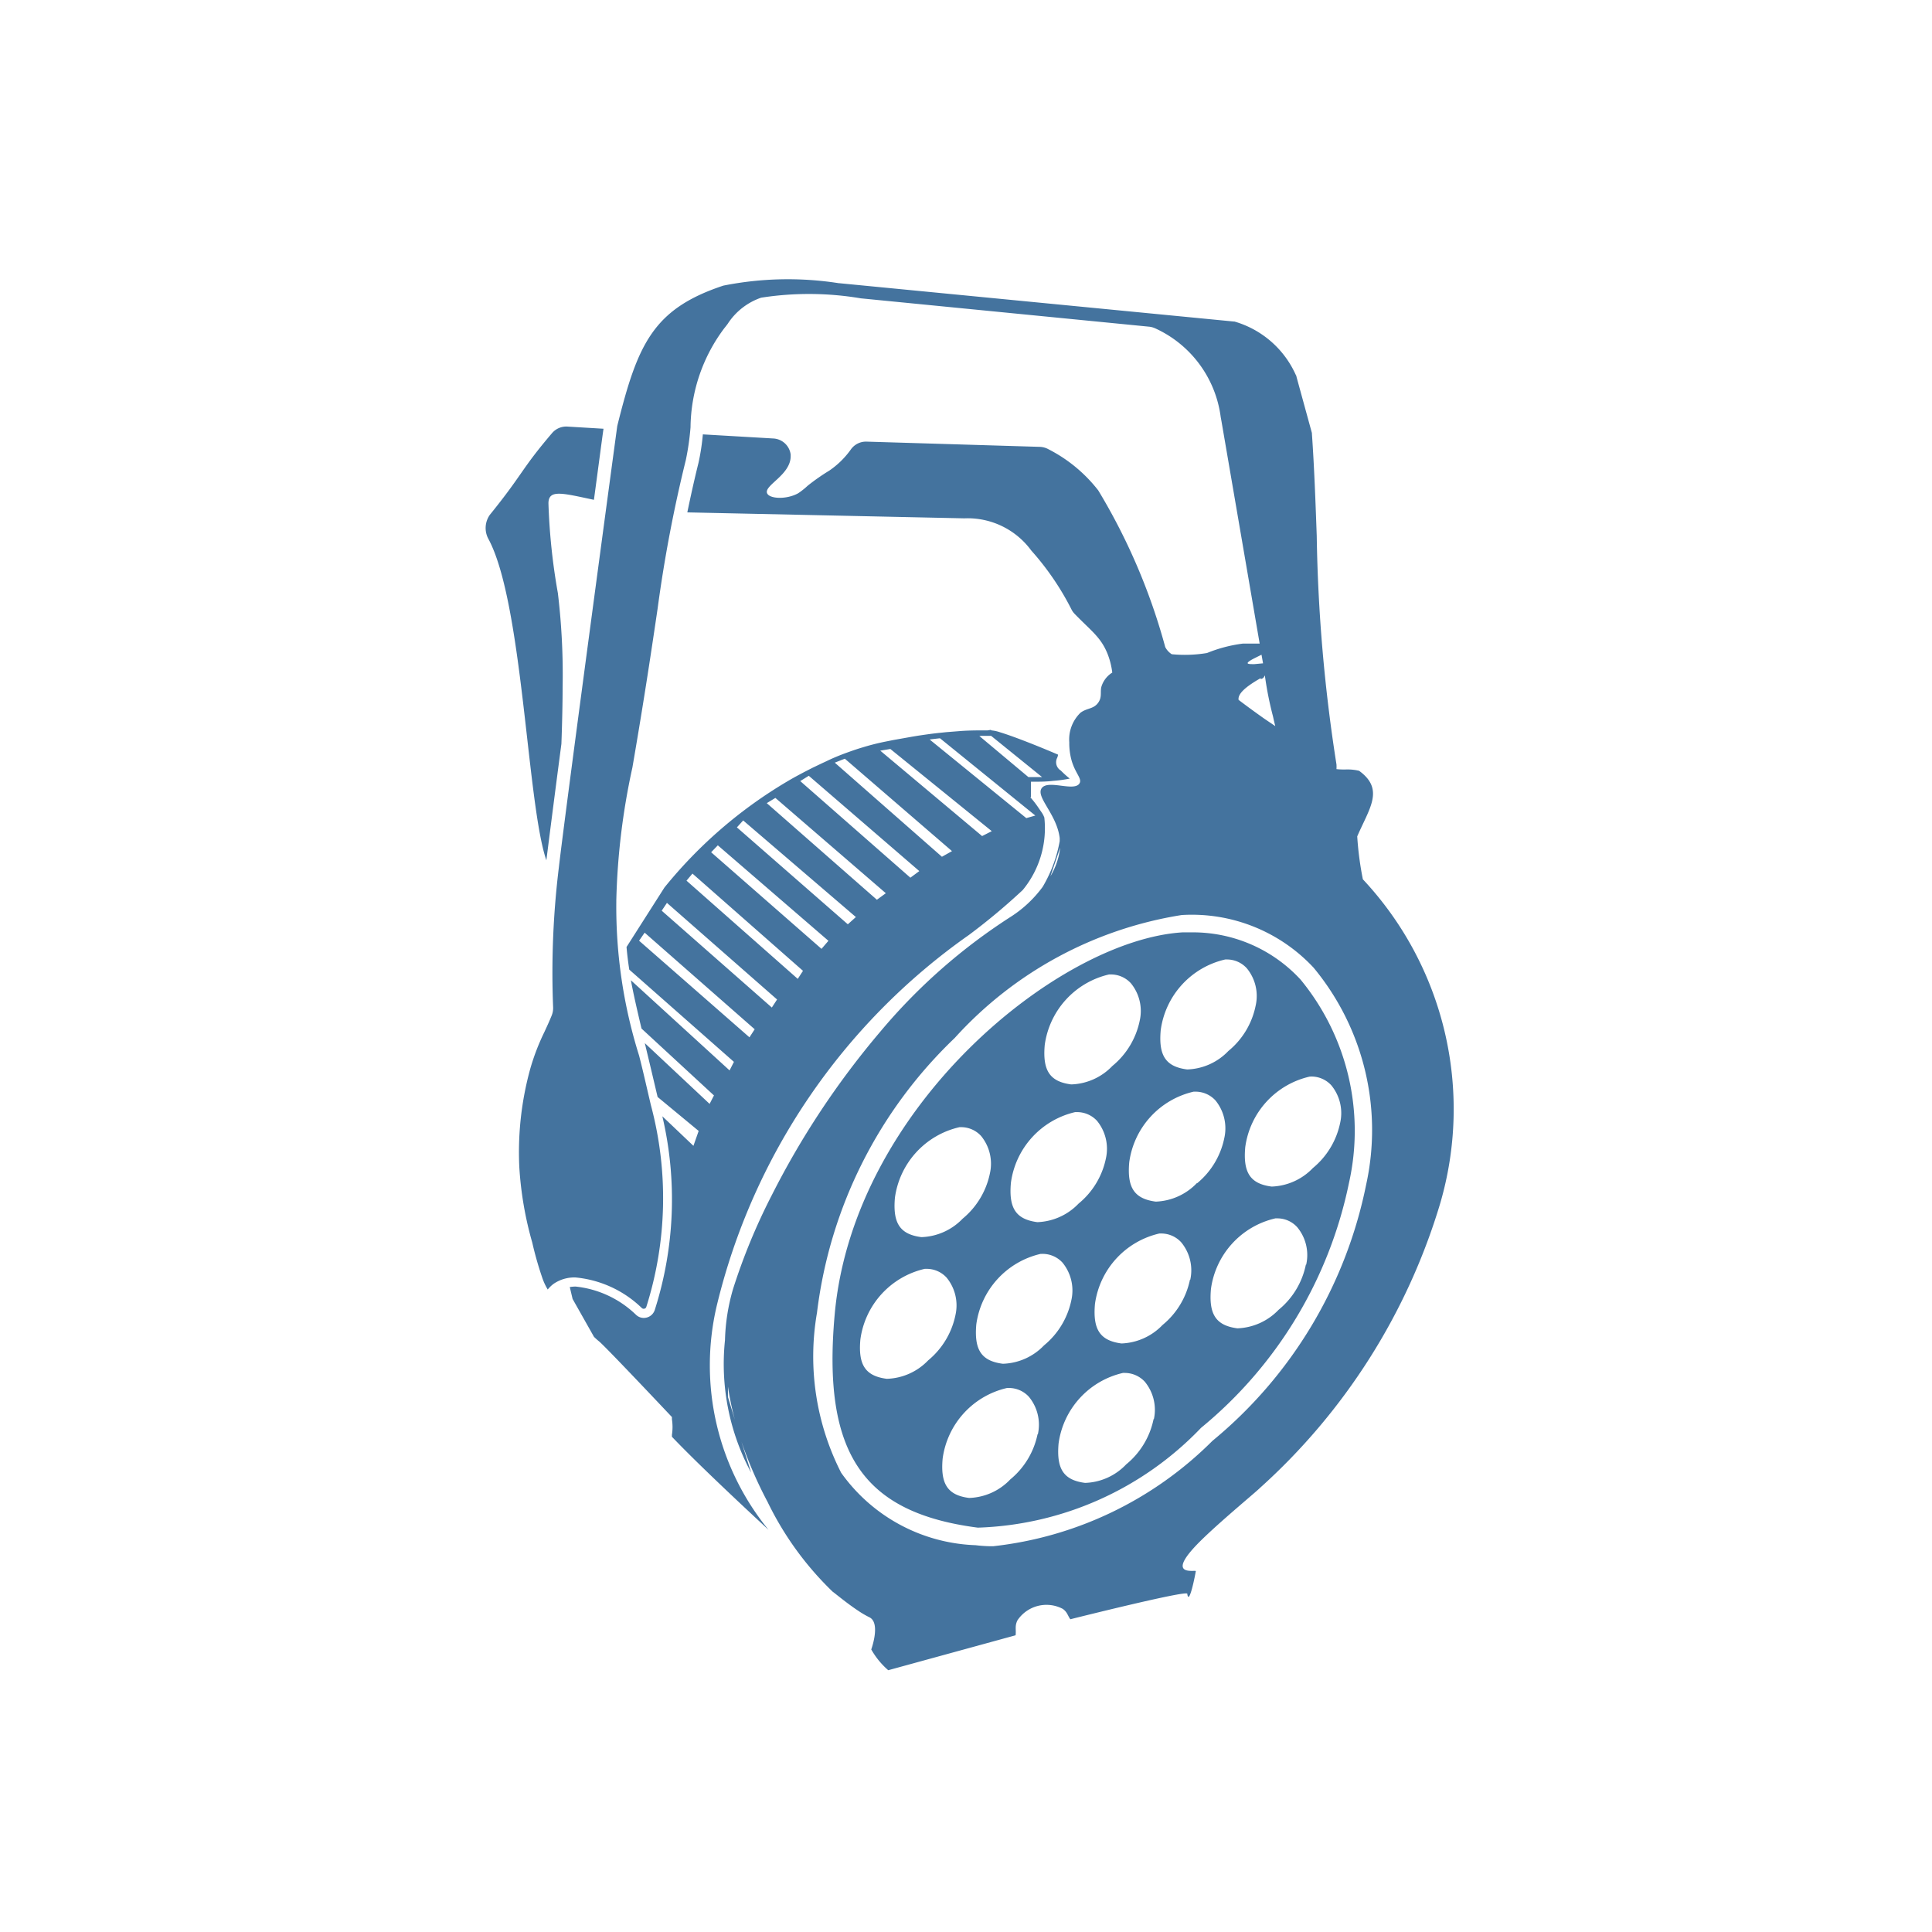 <?xml version="1.0" encoding="UTF-8"?>
<svg width="24px" fill="#44739e" height="24px" viewBox="0 0 24 24" version="1.1" xmlns="http://www.w3.org/2000/svg" xmlns:xlink="http://www.w3.org/1999/xlink">
            <path d="m 14.81,11.582 c -0.039,0 -0.079,0 -0.118,0 -1.541,0.093 -4.092,2.172 -4.323,4.745 -0.155,1.721 0.344,2.464 1.778,2.65 a 4.015,4.015 0 0 0 2.773,-1.24 5.321,5.321 0 0 0 1.838,-3.045 2.957,2.957 0 0 0 -0.6,-2.521 1.818,1.818 0 0 0 -1.348,-0.589 z m 0.407,0.337 h 0.022 a 0.332,0.332 0 0 1 0.249,0.109 0.541,0.541 0 0 1 0.11,0.465 0.976,0.976 0 0 1 -0.339,0.563 0.738,0.738 0 0 1 -0.512,0.229 c -0.265,-0.034 -0.357,-0.171 -0.328,-0.489 a 1.043,1.043 0 0 1 0.801,-0.877 z m -1.44,0.186 h 0.022 a 0.336,0.336 0 0 1 0.249,0.109 0.544,0.544 0 0 1 0.11,0.465 0.983,0.983 0 0 1 -0.34,0.563 0.738,0.738 0 0 1 -0.511,0.229 c -0.265,-0.034 -0.357,-0.171 -0.329,-0.489 a 1.043,1.043 0 0 1 0.799,-0.877 z m -0.421,1.71 h 0.022 a 0.336,0.336 0 0 1 0.25,0.109 0.549,0.549 0 0 1 0.11,0.466 0.981,0.981 0 0 1 -0.34,0.562 0.745,0.745 0 0 1 -0.512,0.23 c -0.265,-0.035 -0.357,-0.172 -0.328,-0.49 a 1.043,1.043 0 0 1 0.798,-0.877 z m -1.44,0.187 h 0.022 a 0.336,0.336 0 0 1 0.249,0.109 0.544,0.544 0 0 1 0.11,0.465 0.987,0.987 0 0 1 -0.339,0.563 0.742,0.742 0 0 1 -0.512,0.229 c -0.265,-0.034 -0.357,-0.171 -0.329,-0.489 a 1.043,1.043 0 0 1 0.803,-0.877 z m -0.9,3.126 c -0.265,-0.034 -0.357,-0.171 -0.328,-0.489 a 1.042,1.042 0 0 1 0.8,-0.877 h 0.022 a 0.336,0.336 0 0 1 0.249,0.109 0.544,0.544 0 0 1 0.11,0.465 0.987,0.987 0 0 1 -0.339,0.563 0.742,0.742 0 0 1 -0.51,0.229 z m 1.873,0.688 a 0.984,0.984 0 0 1 -0.339,0.562 0.736,0.736 0 0 1 -0.512,0.23 c -0.265,-0.034 -0.357,-0.172 -0.328,-0.49 a 1.042,1.042 0 0 1 0.8,-0.876 h 0.022 a 0.336,0.336 0 0 1 0.249,0.109 0.545,0.545 0 0 1 0.112,0.465 z m -0.432,-0.875 c -0.265,-0.034 -0.357,-0.171 -0.329,-0.489 a 1.043,1.043 0 0 1 0.8,-0.876 h 0.021 a 0.336,0.336 0 0 1 0.25,0.109 0.547,0.547 0 0 1 0.11,0.465 0.983,0.983 0 0 1 -0.34,0.563 0.738,0.738 0 0 1 -0.508,0.228 z m 1.873,0.688 a 0.978,0.978 0 0 1 -0.34,0.562 0.736,0.736 0 0 1 -0.511,0.23 c -0.265,-0.034 -0.357,-0.171 -0.329,-0.489 a 1.043,1.043 0 0 1 0.8,-0.877 h 0.021 a 0.34,0.34 0 0 1 0.25,0.109 0.549,0.549 0 0 1 0.113,0.465 z m 0.452,-1.732 a 0.984,0.984 0 0 1 -0.34,0.562 0.744,0.744 0 0 1 -0.511,0.23 c -0.265,-0.035 -0.357,-0.172 -0.329,-0.49 a 1.043,1.043 0 0 1 0.8,-0.876 h 0.022 a 0.336,0.336 0 0 1 0.249,0.109 0.545,0.545 0 0 1 0.113,0.465 z m 0.086,-1.2 a 0.744,0.744 0 0 1 -0.511,0.23 c -0.265,-0.035 -0.358,-0.172 -0.329,-0.49 a 1.043,1.043 0 0 1 0.8,-0.876 h 0.021 a 0.336,0.336 0 0 1 0.25,0.109 0.549,0.549 0 0 1 0.11,0.466 0.981,0.981 0 0 1 -0.337,0.562 z m 1.354,1.012 a 0.974,0.974 0 0 1 -0.339,0.562 0.745,0.745 0 0 1 -0.512,0.23 c -0.265,-0.035 -0.357,-0.172 -0.328,-0.49 a 1.043,1.043 0 0 1 0.8,-0.876 h 0.022 a 0.332,0.332 0 0 1 0.249,0.109 0.542,0.542 0 0 1 0.112,0.466 z m 0.067,-2.336 a 0.336,0.336 0 0 1 0.249,0.109 0.545,0.545 0 0 1 0.11,0.466 0.984,0.984 0 0 1 -0.339,0.562 0.744,0.744 0 0 1 -0.512,0.23 c -0.265,-0.034 -0.357,-0.172 -0.328,-0.49 a 1.041,1.041 0 0 1 0.8,-0.876 z m 0.641,-2.45 a 3.991,3.991 0 0 1 -0.07,-0.533 c 0.152,-0.352 0.341,-0.584 0.023,-0.815 a 0.624,0.624 0 0 0 -0.172,-0.016 c -0.034,0 -0.071,0 -0.109,-0.005 a 0.391,0.391 0 0 0 0,-0.059 20.139,20.139 0 0 1 -0.245,-2.837 c -0.015,-0.413 -0.03,-0.84 -0.06,-1.272 v -0.007 l -0.192,-0.7 v -0.006 l -0.011,-0.022 a 1.2,1.2 0 0 0 -0.76,-0.657 h -0.008 l -4.9,-0.476 h -0.006 a 4.1,4.1 0 0 0 -1.434,0.03 c -0.876,0.29 -1.066,0.731 -1.318,1.743 v 0 c -0.007,0.047 -0.643,4.763 -0.726,5.487 a 10.752,10.752 0 0 0 -0.071,1.735 0.243,0.243 0 0 1 -0.017,0.1 c -0.031,0.077 -0.062,0.143 -0.091,0.206 a 2.806,2.806 0 0 0 -0.176,0.458 3.894,3.894 0 0 0 -0.136,1.22 4.352,4.352 0 0 0 0.161,0.939 4.276,4.276 0 0 0 0.125,0.439 0.747,0.747 0 0 0 0.067,0.144 0.4,0.4 0 0 1 0.072,-0.07 0.456,0.456 0 0 1 0.272,-0.08 1.365,1.365 0 0 1 0.824,0.379 v 0 a 0.034,0.034 0 0 0 0.033,0.009 0.033,0.033 0 0 0 0.024,-0.023 4.477,4.477 0 0 0 0.056,-2.508 c -0.055,-0.234 -0.1,-0.436 -0.146,-0.613 a 6.163,6.163 0 0 1 -0.283,-1.905 v -0.023 a 8.612,8.612 0 0 1 0.2,-1.651 c 0.155,-0.9 0.243,-1.5 0.313,-1.973 a 17.257,17.257 0 0 1 0.351,-1.848 3.254,3.254 0 0 0 0.058,-0.405 2.082,2.082 0 0 1 0.422,-1.234 c 0.011,-0.013 0.024,-0.03 0.039,-0.05 a 0.808,0.808 0 0 1 0.416,-0.326 3.859,3.859 0 0 1 1.238,0.008 l 3.58,0.352 a 0.244,0.244 0 0 1 0.08,0.022 1.41,1.41 0 0 1 0.811,1.1 l 0.01,0.055 0.474,2.76 h -0.109 -0.1 a 1.767,1.767 0 0 0 -0.445,0.117 1.682,1.682 0 0 1 -0.438,0.015 0.23,0.23 0 0 1 -0.081,-0.089 7.613,7.613 0 0 0 -0.832,-1.946 1.847,1.847 0 0 0 -0.618,-0.511 0.239,0.239 0 0 0 -0.107,-0.03 l -2.154,-0.065 a 0.23,0.23 0 0 0 -0.192,0.094 1.065,1.065 0 0 1 -0.27,0.266 2.594,2.594 0 0 0 -0.269,0.188 0.9,0.9 0 0 1 -0.117,0.093 c -0.144,0.081 -0.358,0.071 -0.387,0 -0.04,-0.1 0.3,-0.228 0.293,-0.468 v -0.012 a 0.229,0.229 0 0 0 -0.215,-0.2 l -0.876,-0.051 a 2.73,2.73 0 0 1 -0.054,0.353 c -0.057,0.23 -0.1,0.429 -0.139,0.616 l 3.441,0.074 a 0.98,0.98 0 0 1 0.832,0.4 3.4,3.4 0 0 1 0.5,0.733 0.214,0.214 0 0 0 0.037,0.052 c 0.209,0.216 0.327,0.29 0.411,0.5 a 0.949,0.949 0 0 1 0.058,0.231 0.314,0.314 0 0 0 -0.137,0.183 c -0.013,0.065 0.01,0.12 -0.035,0.187 -0.058,0.086 -0.14,0.067 -0.223,0.129 a 0.462,0.462 0 0 0 -0.139,0.367 0.8,0.8 0 0 0 0.022,0.2 c 0.044,0.182 0.142,0.249 0.105,0.31 -0.064,0.108 -0.389,-0.05 -0.469,0.059 -0.08,0.109 0.187,0.321 0.223,0.621 v 0.038 a 1.715,1.715 0 0 1 -0.211,0.567 1.479,1.479 0 0 1 -0.39,0.368 7.148,7.148 0 0 0 -1.627,1.431 10.33,10.33 0 0 0 -1.345,2.025 7.526,7.526 0 0 0 -0.485,1.173 2.479,2.479 0 0 0 -0.1,0.635 2.848,2.848 0 0 0 0.325,1.646 l -0.111,-0.354 -0.009,-0.03 a 5.168,5.168 0 0 0 0.325,0.749 3.916,3.916 0 0 0 0.807,1.113 c 0.033,0.023 0.174,0.142 0.316,0.236 a 1.174,1.174 0 0 0 0.14,0.082 c 0.145,0.069 0.024,0.4 0.024,0.4 a 0.979,0.979 0 0 0 0.211,0.258 l 1.582,-0.434 c 0.009,-0.067 -0.013,-0.115 0.024,-0.187 a 0.434,0.434 0 0 1 0.562,-0.141 c 0.057,0.04 0.061,0.084 0.094,0.129 0,0 1.448,-0.364 1.453,-0.317 0.014,0.121 0.066,-0.062 0.106,-0.281 0,-0.021 -0.424,0.088 0.094,-0.41 0.252,-0.243 0.654,-0.574 0.7,-0.621 a 7.736,7.736 0 0 0 2.239,-3.528 4.176,4.176 0 0 0 -0.958,-4.035 z m -7.887,6.431 v -0.128 a 3.78,3.78 0 0 0 0.086,0.413 z m 6.528,-9.171 0.1,-0.05 0.019,0.107 -0.108,0.01 c -0.046,0 -0.079,0 -0.083,-0.011 -0.004,-0.011 0.028,-0.033 0.072,-0.056 z m 0.038,0.271 0.036,-0.021 0.015,-0.009 v 0.011 0 a 0.053,0.053 0 0 0 0.048,-0.04 v 0 h 0.006 v 0 0 0.006 a 4.245,4.245 0 0 0 0.1,0.5 c 0.01,0.046 0.019,0.085 0.028,0.119 l -0.133,-0.09 c -0.178,-0.125 -0.323,-0.236 -0.323,-0.236 -0.012,-0.08 0.101,-0.165 0.223,-0.24 z m -2.439,2.076 a 0.9,0.9 0 0 1 -0.121,0.355 z m 3.8,4.19 a 5.537,5.537 0 0 1 -1.909,3.179 4.556,4.556 0 0 1 -2.725,1.309 1.7,1.7 0 0 1 -0.217,-0.013 2.142,2.142 0 0 1 -1.67,-0.9 3.18,3.18 0 0 1 -0.3,-1.988 5.663,5.663 0 0 1 1.711,-3.413 4.82,4.82 0 0 1 2.819,-1.527 2.066,2.066 0 0 1 1.639,0.654 3.161,3.161 0 0 1 0.652,2.699 z M 6.974,9.24 c 0.01,-0.272 0.015,-0.524 0.015,-0.7 a 8.5,8.5 0 0 0 -0.059,-1.173 7.739,7.739 0 0 1 -0.117,-1.113 c 0,-0.178 0.169,-0.129 0.565,-0.045 0.058,-0.429 0.1,-0.753 0.119,-0.883 l -0.45,-0.027 a 0.232,0.232 0 0 0 -0.189,0.081 c -0.389,0.456 -0.356,0.5 -0.772,1.014 a 0.284,0.284 0 0 0 -0.023,0.293 c 0.433,0.788 0.482,3.294 0.724,4 0.033,-0.259 0.102,-0.802 0.187,-1.447 z m 1.927,6.992 a 7.88,7.88 0 0 1 3.136,-4.618 7.847,7.847 0 0 0 0.668,-0.558 1.207,1.207 0 0 0 0.268,-0.9 v 0 a 0.28,0.28 0 0 0 -0.032,-0.062 l -0.033,-0.048 a 1.27,1.27 0 0 0 -0.094,-0.125 v 0 a 0.075,0.075 0 0 0 -0.019,-0.016 h 0.012 v -0.194 0 c 0.1,0 0.19,0 0.276,-0.011 a 1.664,1.664 0 0 0 0.206,-0.028 c -0.03,-0.024 -0.067,-0.055 -0.111,-0.1 a 0.121,0.121 0 0 1 -0.045,-0.159 0.127,0.127 0 0 0 0.01,-0.037 v -0.002 c -0.271,-0.116 -0.563,-0.23 -0.719,-0.277 a 0.449,0.449 0 0 0 -0.1,-0.023 h -0.004 l -0.014,-0.007 -0.037,0.006 c -0.12,0 -0.236,0 -0.347,0.009 l -0.165,0.013 -0.077,0.008 c -0.1,0.01 -0.186,0.023 -0.275,0.036 l -0.072,0.012 -0.236,0.042 -0.1,0.02 a 2.877,2.877 0 0 0 -0.28,0.071 c -0.052,0.015 -0.105,0.033 -0.159,0.052 l -0.058,0.021 c -0.078,0.029 -0.156,0.061 -0.236,0.1 l -0.054,0.025 -0.117,0.056 c -0.1,0.051 -0.209,0.107 -0.315,0.17 v 0 a 5.677,5.677 0 0 0 -1.524,1.317 l -0.471,0.739 c 0.008,0.093 0.019,0.184 0.034,0.281 l 1.3,1.146 -0.054,0.106 -1.226,-1.12 c 0.031,0.166 0.074,0.355 0.132,0.6 l 0.9,0.831 -0.054,0.105 -0.805,-0.755 0.033,0.138 c 0.038,0.157 0.079,0.332 0.126,0.531 l 0.51,0.422 -0.065,0.185 -0.386,-0.367 a 4.521,4.521 0 0 1 -0.094,2.405 0.143,0.143 0 0 1 -0.1,0.095 0.164,0.164 0 0 1 -0.037,0.005 0.141,0.141 0 0 1 -0.094,-0.037 v 0 a 1.268,1.268 0 0 0 -0.753,-0.353 0.552,0.552 0 0 0 -0.072,0.006 l 0.035,0.148 0.266,0.471 c 0.019,0.018 0.038,0.036 0.058,0.052 0.069,0.053 0.753,0.778 0.89,0.923 l 0.02,0.021 v 0.029 a 0.627,0.627 0 0 1 0,0.191 v 0.025 c 0.267,0.281 0.738,0.728 1.2,1.156 a 3.229,3.229 0 0 1 -0.646,-2.772 z M 12.195,9.141 h 0.117 l 0.633,0.512 c -0.045,0 -0.09,0 -0.133,0 h -0.037 l -0.609,-0.51 z m -0.641,0.044 0.114,-0.013 h 0.01 v 0 l 1.183,0.959 -0.112,0.032 -1.2,-0.976 h 0.006 z m -0.494,0.119 1.26,1.021 -0.12,0.061 -1.265,-1.061 z m -0.672,0.163 0.068,-0.027 0.039,-0.015 v 0 l 1.331,1.148 -0.125,0.07 -1.331,-1.169 v 0 z m -0.341,0.17 1.373,1.184 -0.111,0.082 -1.368,-1.2 z m -0.415,0.275 1.372,1.184 -0.111,0.081 -1.368,-1.2 z m -0.4,0.28 1.4,1.2 -0.1,0.09 -1.378,-1.204 z m -0.315,0.309 1.374,1.186 -0.086,0.1 -1.371,-1.2 z m -0.315,0.351 1.373,1.208 -0.065,0.1 -1.382,-1.22 z m -0.317,0.364 1.368,1.2 -0.065,0.1 -1.368,-1.203 z m -0.346,0.47 0.069,-0.1 1.367,1.2 -0.065,0.1 z"/>

</svg>